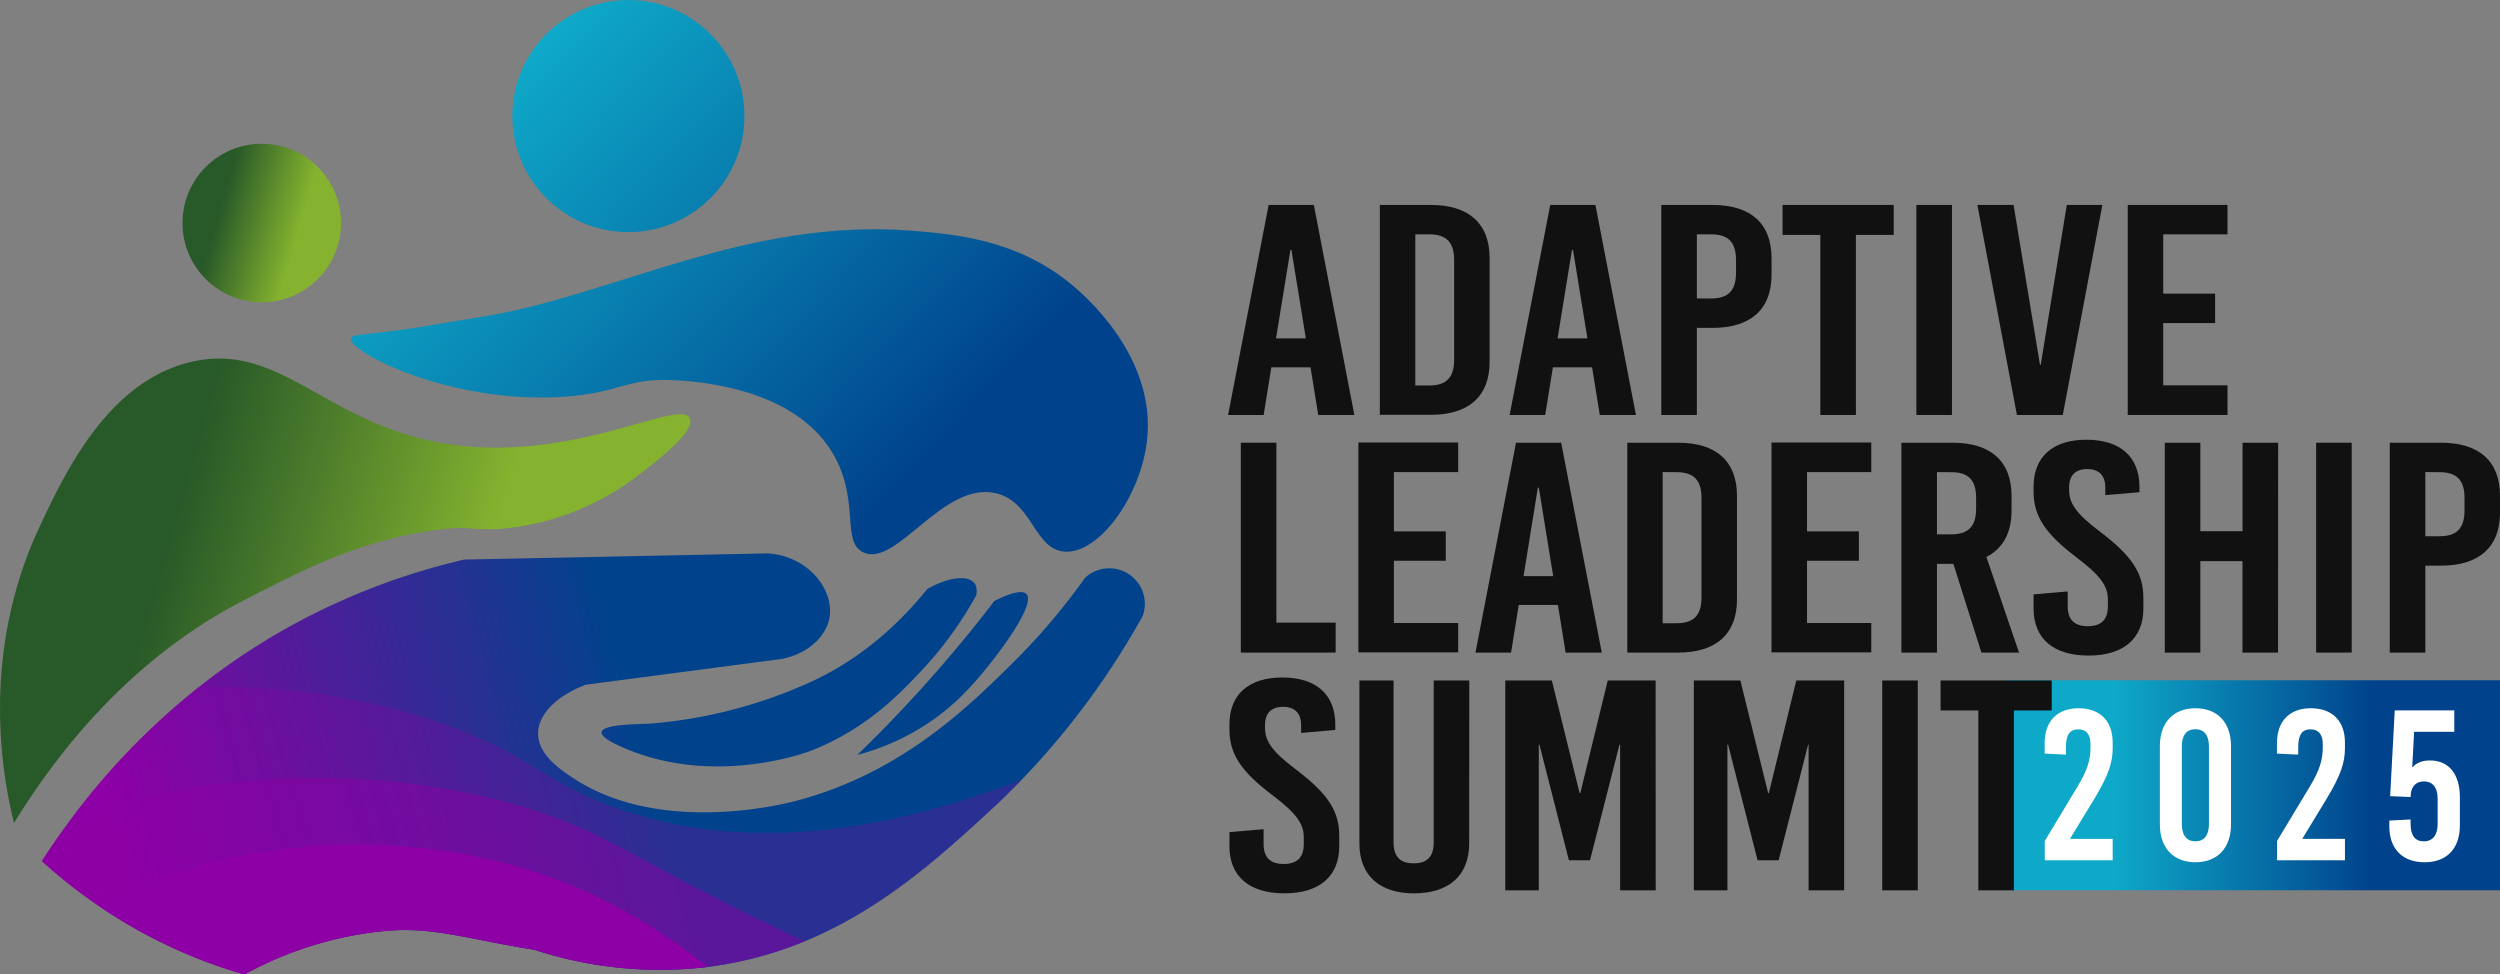 <svg xmlns="http://www.w3.org/2000/svg" xmlns:xlink="http://www.w3.org/1999/xlink" viewBox="0 0 843.42 328.73"><rect x="0" y="0" width="843.42" height="328.73" fill="#808080" stroke="none"/><defs><style>.cls-1{fill:url(#linear-gradient);}.cls-2{fill:url(#linear-gradient-2);}.cls-3{fill:url(#linear-gradient-3);}.cls-4,.cls-5,.cls-6{fill:#8c00a5;}.cls-4{opacity:0.3;}.cls-5{opacity:0.5;}.cls-7{fill:url(#linear-gradient-4);}.cls-8{fill:#111;}.cls-9{fill:#fff;}.cls-10{fill:url(#linear-gradient-5);}.cls-11{fill:url(#linear-gradient-6);}.cls-12{fill:url(#linear-gradient-7);}.cls-13{fill:url(#linear-gradient-8);}</style><linearGradient id="linear-gradient" x1="-278.94" y1="-136.72" x2="-81.54" y2="-417.78" gradientTransform="matrix(0.77, 0.64, -0.64, 0.77, 100.15, 602.63)" gradientUnits="userSpaceOnUse"><stop offset="0.22" stop-color="#8c00a5"/><stop offset="0.74" stop-color="#00438c"/></linearGradient><linearGradient id="linear-gradient-2" x1="-277.78" y1="-135.9" x2="-80.39" y2="-416.97" xlink:href="#linear-gradient"/><linearGradient id="linear-gradient-3" x1="-284.06" y1="-140.31" x2="-86.66" y2="-421.37" xlink:href="#linear-gradient"/><linearGradient id="linear-gradient-4" x1="676.62" y1="264.92" x2="843.42" y2="264.92" gradientUnits="userSpaceOnUse"><stop offset="0.22" stop-color="#0ea8c8"/><stop offset="0.74" stop-color="#00438c"/></linearGradient><linearGradient id="linear-gradient-5" x1="0.26" y1="-45.59" x2="203.32" y2="-45.59" gradientTransform="translate(-1.43 221.95) rotate(16.01)" gradientUnits="userSpaceOnUse"><stop offset="0.22" stop-color="#285928"/><stop offset="0.74" stop-color="#85b32f"/></linearGradient><linearGradient id="linear-gradient-6" x1="19.04" y1="-165.76" x2="72.53" y2="-165.76" xlink:href="#linear-gradient-5"/><linearGradient id="linear-gradient-7" x1="126.77" y1="-42.1" x2="390.26" y2="209.13" xlink:href="#linear-gradient-4"/><linearGradient id="linear-gradient-8" x1="106.97" y1="-21.34" x2="370.46" y2="229.89" xlink:href="#linear-gradient-4"/></defs><g id="Layer_2" data-name="Layer 2"><g id="Layer_1-2" data-name="Layer 1"><path class="cls-1" d="M344.75,263c-4.05,4.2-7.88,7.87-11.34,11.05-15.88,14.56-35.61,32.65-62,43.55a127,127,0,0,1-32.59,8.61c-.52.08-1.07.16-1.62.21a136.09,136.09,0,0,1-56.83-5.95c-24.44-4-34.41-7.85-50.72-6.36a123,123,0,0,0-47.2,14.66,171.6,171.6,0,0,1-47.6-22.09,177.78,177.78,0,0,1-20.72-16.15c2.18-3.42,4.77-7.25,7.74-11.35a236.84,236.84,0,0,1,45.29-47.45A224.1,224.1,0,0,1,99.29,210.5a228.19,228.19,0,0,1,57.39-21.73q51.15-1,102.26-2.08c14,.87,22.65,12.6,20.87,21.88-1.27,6.61-7.85,12.22-16.22,13.76L197.66,231c-9.51,3.54-16,9.76-16.12,16.25-.18,7.38,7.84,12.68,12.52,15.68,29,18.66,69.87,8.48,74.36,7.29,35.5-9.28,58.27-31.78,73.14-46.47a218.36,218.36,0,0,0,24.49-28.8,12,12,0,0,1,19.49,12.8A266.37,266.37,0,0,1,344.75,263Z"/><path class="cls-2" d="M335.47,202.74c3.7-1.84,9.15-4.15,10.83-2.32,3.48,3.76-11.41,22.42-12.76,24.09-5.14,6.36-12.66,15.47-25.91,22.81a80.41,80.41,0,0,1-18.4,7.37c9.38-9.09,19.1-19.26,28.87-30.59Q327.49,213.21,335.47,202.74Z"/><path class="cls-3" d="M329.36,200.81a124.23,124.23,0,0,1-18.31,25.26c-7.12,7.59-18.7,20-37.86,27.35,0,0-31.64,12.21-62.48-1-2.15-.92-8.09-3.47-7.75-5.46.43-2.54,10.84-2.6,16.32-2.83A162.08,162.08,0,0,0,273.64,230c9.83-4.5,24.62-13.25,39.2-31.29,7.34-4.18,13.79-4.66,15.87-2C329.14,197.2,329.78,198.38,329.36,200.81Z"/><path class="cls-4" d="M344.75,263c-4.05,4.2-7.88,7.87-11.34,11.05-15.88,14.56-35.61,32.65-62,43.55a127,127,0,0,1-32.59,8.61c-.52.08-1.07.16-1.62.21a136.09,136.09,0,0,1-56.83-5.95c-24.44-4-34.41-7.85-50.72-6.36a123,123,0,0,0-47.2,14.66,171.6,171.6,0,0,1-47.6-22.09,177.78,177.78,0,0,1-20.72-16.15c2.18-3.42,4.77-7.25,7.74-11.35a236.84,236.84,0,0,1,45.29-47.45c26.89-.49,55.92,3.27,82.24,12.44,29.48,10.26,33.62,19.63,58.72,28.5C238.39,283.31,282.06,287.23,344.75,263Z"/><path class="cls-5" d="M271.41,317.56a127,127,0,0,1-32.59,8.61c-.52.08-1.07.16-1.62.21a136.09,136.09,0,0,1-56.83-5.95c-24.44-4-34.41-7.85-50.72-6.36a123,123,0,0,0-47.2,14.66,171.6,171.6,0,0,1-47.6-22.09,177.78,177.78,0,0,1-20.72-16.15c2.18-3.42,4.77-7.25,7.74-11.35,33-17.61,102.11-24.3,159.91-5.25,19.82,6.53,27.66,12.59,58.71,28.51Q256.38,310.53,271.41,317.56Z"/><path class="cls-6" d="M238.82,326.17c-.52.08-1.07.16-1.62.21a136.09,136.09,0,0,1-56.83-5.95c-24.44-4-34.41-7.85-50.72-6.36a123,123,0,0,0-47.2,14.66,171.6,171.6,0,0,1-47.6-22.09c26.82-20,105.36-35.78,171.13-1.83A210.47,210.47,0,0,1,238.82,326.17Z"/><rect class="cls-7" x="676.62" y="229.5" width="166.8" height="70.84"/><path class="cls-8" d="M456.92,140H444.73l-2.6-16.08H428.91L426.32,140h-12L428,69.14h15.25ZM435.35,84.32l-4.86,29.84h10.06l-4.86-29.84Z"/><path class="cls-8" d="M502.55,87.05v35c0,11.63-7,17.9-19.87,17.9H465.51V69.14h17.17C495.55,69.14,502.55,75.42,502.55,87.05Zm-25.07-8v51h4.74c5.76,0,8.36-2.73,8.36-8.7V87.76c0-6-2.6-8.7-8.36-8.7Z"/><path class="cls-8" d="M551.91,140H539.72l-2.6-16.08H523.9L521.3,140h-12L523,69.14h15.25ZM530.34,84.32l-4.86,29.84h10.06l-4.86-29.84Z"/><path class="cls-8" d="M597.66,87.05v5.66c0,11.63-7,17.91-19.88,17.91h-5.31V140h-12V69.14h17.28C590.65,69.14,597.66,75.42,597.66,87.05Zm-25.19-8V100.7h4.86c5.76,0,8.35-2.73,8.35-8.7V87.76c0-6-2.59-8.7-8.35-8.7Z"/><path class="cls-8" d="M638.88,79.26H626.12V140h-12V79.26H601.38V69.14h37.5Z"/><path class="cls-8" d="M658.53,140h-12V69.14h12Z"/><path class="cls-8" d="M695.92,140H680.44L667.11,69.14h12.2l8.93,54h.22l8.81-54h12Z"/><path class="cls-8" d="M751.49,79.06H729.8v20h17.51V109H729.8v21h21.69V140H717.83V69.14h33.66Z"/><path class="cls-8" d="M430.61,210.05h20v10.11h-32v-70.8h12Z"/><path class="cls-8" d="M491.94,159.27H470.25v20h17.51v9.91H470.25v21h21.69v9.91H458.28v-70.8h33.66Z"/><path class="cls-8" d="M540.39,220.16h-12.2l-2.6-16.08H512.38l-2.6,16.08h-12l13.67-70.8h15.24Zm-21.57-55.63L514,194.37h10l-4.85-29.84Z"/><path class="cls-8" d="M586,167.26v35c0,11.63-7,17.9-19.88,17.9H549v-70.8h17.17C579,149.36,586,155.63,586,167.26Zm-25.07-8v51h4.74c5.76,0,8.36-2.73,8.36-8.7V168c0-6-2.6-8.7-8.36-8.7Z"/><path class="cls-8" d="M631.31,159.27H609.63v20h17.5v9.91h-17.5v21h21.68v9.91H597.65v-70.8h33.66Z"/><path class="cls-8" d="M668.47,220.16,659,190.22h-5.53v29.94h-12v-70.8h17.28c12.87,0,19.88,6.27,19.88,17.9v5.06c0,7.48-2.94,12.74-8.48,15.58l11,32.26Zm-15-60.89v21h4.86c5.76,0,8.35-2.73,8.35-8.7V168c0-6-2.59-8.7-8.35-8.7Z"/><path class="cls-8" d="M721.78,164.23v1.82l-11.52,1v-2.63c0-4.05-2.15-6.17-6.1-6.17s-6.1,2.12-6.1,6.17v.91c0,4.15,2,7.69,10.05,13.76,11,8.29,15,14.16,15,22.65v3.54c0,10.12-6.67,15.89-18.53,15.89s-18.52-5.77-18.52-15.89v-4.75l11.52-1v5.06q0,6.67,6.78,6.67t6.77-6.67v-2.33c0-4.45-2.37-8-10.39-14.06-10.95-8.3-14.68-14.16-14.68-22.46v-1.51c0-10.12,6.44-15.88,17.84-15.88S721.78,154.11,721.78,164.23Z"/><path class="cls-8" d="M768.54,220.16h-12V189.31H742.33v30.85h-12v-70.8h12V179.2h14.24V149.36h12Z"/><path class="cls-8" d="M793.39,220.16h-12v-70.8h12Z"/><path class="cls-8" d="M843.42,167.26v5.67c0,11.63-7,17.9-19.88,17.9h-5.31v29.33h-12v-70.8h17.28C836.42,149.36,843.42,155.63,843.42,167.26Zm-25.19-8v21.65h4.86c5.76,0,8.36-2.73,8.36-8.7V168c0-6-2.6-8.7-8.36-8.7Z"/><path class="cls-8" d="M450.49,244.44v1.82l-11.53,1v-2.63c0-4-2.14-6.17-6.09-6.17s-6.1,2.13-6.1,6.17v.91c0,4.15,2,7.69,10.05,13.76,11,8.29,15,14.16,15,22.66v3.54c0,10.11-6.66,15.88-18.52,15.88s-18.53-5.77-18.53-15.88v-4.76l11.53-1v5.06q0,6.68,6.77,6.68t6.78-6.68v-2.33c0-4.45-2.37-8-10.39-14.06-11-8.29-14.69-14.16-14.69-22.45v-1.52c0-10.12,6.44-15.88,17.85-15.88S450.49,234.32,450.49,244.44Z"/><path class="cls-8" d="M495.66,284.5c0,11.12-7.11,16.89-18.63,16.89-11.3,0-18.41-5.77-18.41-16.89V229.57h11.52v54.62c0,5.16,2.59,7.08,6.78,7.08s6.77-1.92,6.77-7.08V229.57h12Z"/><path class="cls-8" d="M558.58,300.38h-12V251.22h-.22l-9.94,39h-7.12l-9.94-39h-.22v49.16h-11.3V229.57h15.7l9.37,38h.23l9.26-38h16.16Z"/><path class="cls-8" d="M622.16,300.38h-12V251.22H610l-9.94,39h-7.11l-9.94-39h-.23v49.16H571.45V229.57h15.7l9.37,38h.23l9.26-38h16.15Z"/><path class="cls-8" d="M647,300.38H635V229.57h12Z"/><path class="cls-8" d="M692.19,239.69H679.42v60.69h-12V239.69H654.69V229.57h37.5Z"/><path class="cls-9" d="M712.75,250.49v1.87c0,4.91-1.41,9.17-6.11,17L698.34,283h14.41v7.22H689.84v-6.5l11-18.26c3.45-5.7,4.43-9.23,4.43-13.35v-1c0-3.32-1.41-5.05-4.15-5.05s-4.14,1.73-4.14,6v2.53l-7.17-.36V250.7c0-7.43,4.29-11.76,11.45-11.76S712.75,243.2,712.75,250.49Z"/><path class="cls-9" d="M752.67,251.71v26.42c0,7.94-4.57,12.77-12,12.77s-12-4.83-12-12.77V251.71c0-7.94,4.57-12.77,12-12.77S752.67,243.77,752.67,251.71Zm-16.59.07v26.27c0,3.76,1.62,5.78,4.57,5.78s4.57-2,4.57-5.78V251.78c0-3.75-1.62-5.77-4.57-5.77S736.08,248,736.08,251.78Z"/><path class="cls-9" d="M791.11,250.49v1.87c0,4.91-1.41,9.17-6.11,17L776.7,283h14.41v7.22H768.2v-6.5l11-18.26c3.45-5.7,4.43-9.23,4.43-13.35v-1c0-3.32-1.41-5.05-4.15-5.05s-4.14,1.73-4.14,6v2.53l-7.17-.36V250.7c0-7.43,4.29-11.76,11.45-11.76S791.11,243.2,791.11,250.49Z"/><path class="cls-9" d="M806.08,278.78v-1.95l7.17-.36v1.37c0,4.11,1.54,6,4.49,6s4.64-2.09,4.64-5.85v-8.51c0-3.76-1.61-5.85-4.64-5.85-2.53,0-4.14,1.52-4.42,4.26l-.07,1-6.89-.29,1.55-28.94H828v7.22H814.44l-.63,11.91H814c1-1.23,2.88-2.24,5.83-2.24,6.19,0,10.05,4.47,10.05,12.41v9.53c0,7.79-4.43,12.41-11.88,12.41S806.08,286.43,806.08,278.78Z"/><path class="cls-10" d="M13.39,177.64c8.42-17.93,22.74-48.4,50.28-55.35C98,113.61,113,150.37,166,151c35.71.41,63.83-16,66.72-9.89,2,4.27-10.73,14.11-16.88,18.86a88.75,88.75,0,0,1-47.48,18.49c-7,.39-11.78-.58-14.83-.32C124.77,180.57,104,191.33,82,202.67c-18.35,9.48-49.59,29.88-77.28,75C1,262.57-7,221.12,13.39,177.64Z"/><circle class="cls-11" cx="88.31" cy="75.24" r="26.74"/><circle class="cls-12" cx="212" cy="39.16" r="39.15"/><path class="cls-13" d="M118.33,114.14c-.87,4.48,33.28,22.18,71.47,19.75,19.94-1.27,21.34-6.77,39.14-5.54,7.14.49,38,2.63,51.33,23.48,10.39,16.31,3.11,31,11.11,34.59,11.17,5,26.89-24.27,44.68-20,12.36,2.93,12.82,19,23.1,19.68,11.67.83,25.74-18.74,27.82-37.65,3.07-28-20.82-48.65-25.68-52.63-18.2-14.92-38.7-16.79-53.91-18C252.28,73.51,207.1,99.43,164,106.62l-25.8,4.28h0C122.15,113.11,118.6,112.75,118.33,114.14Z"/></g></g></svg>